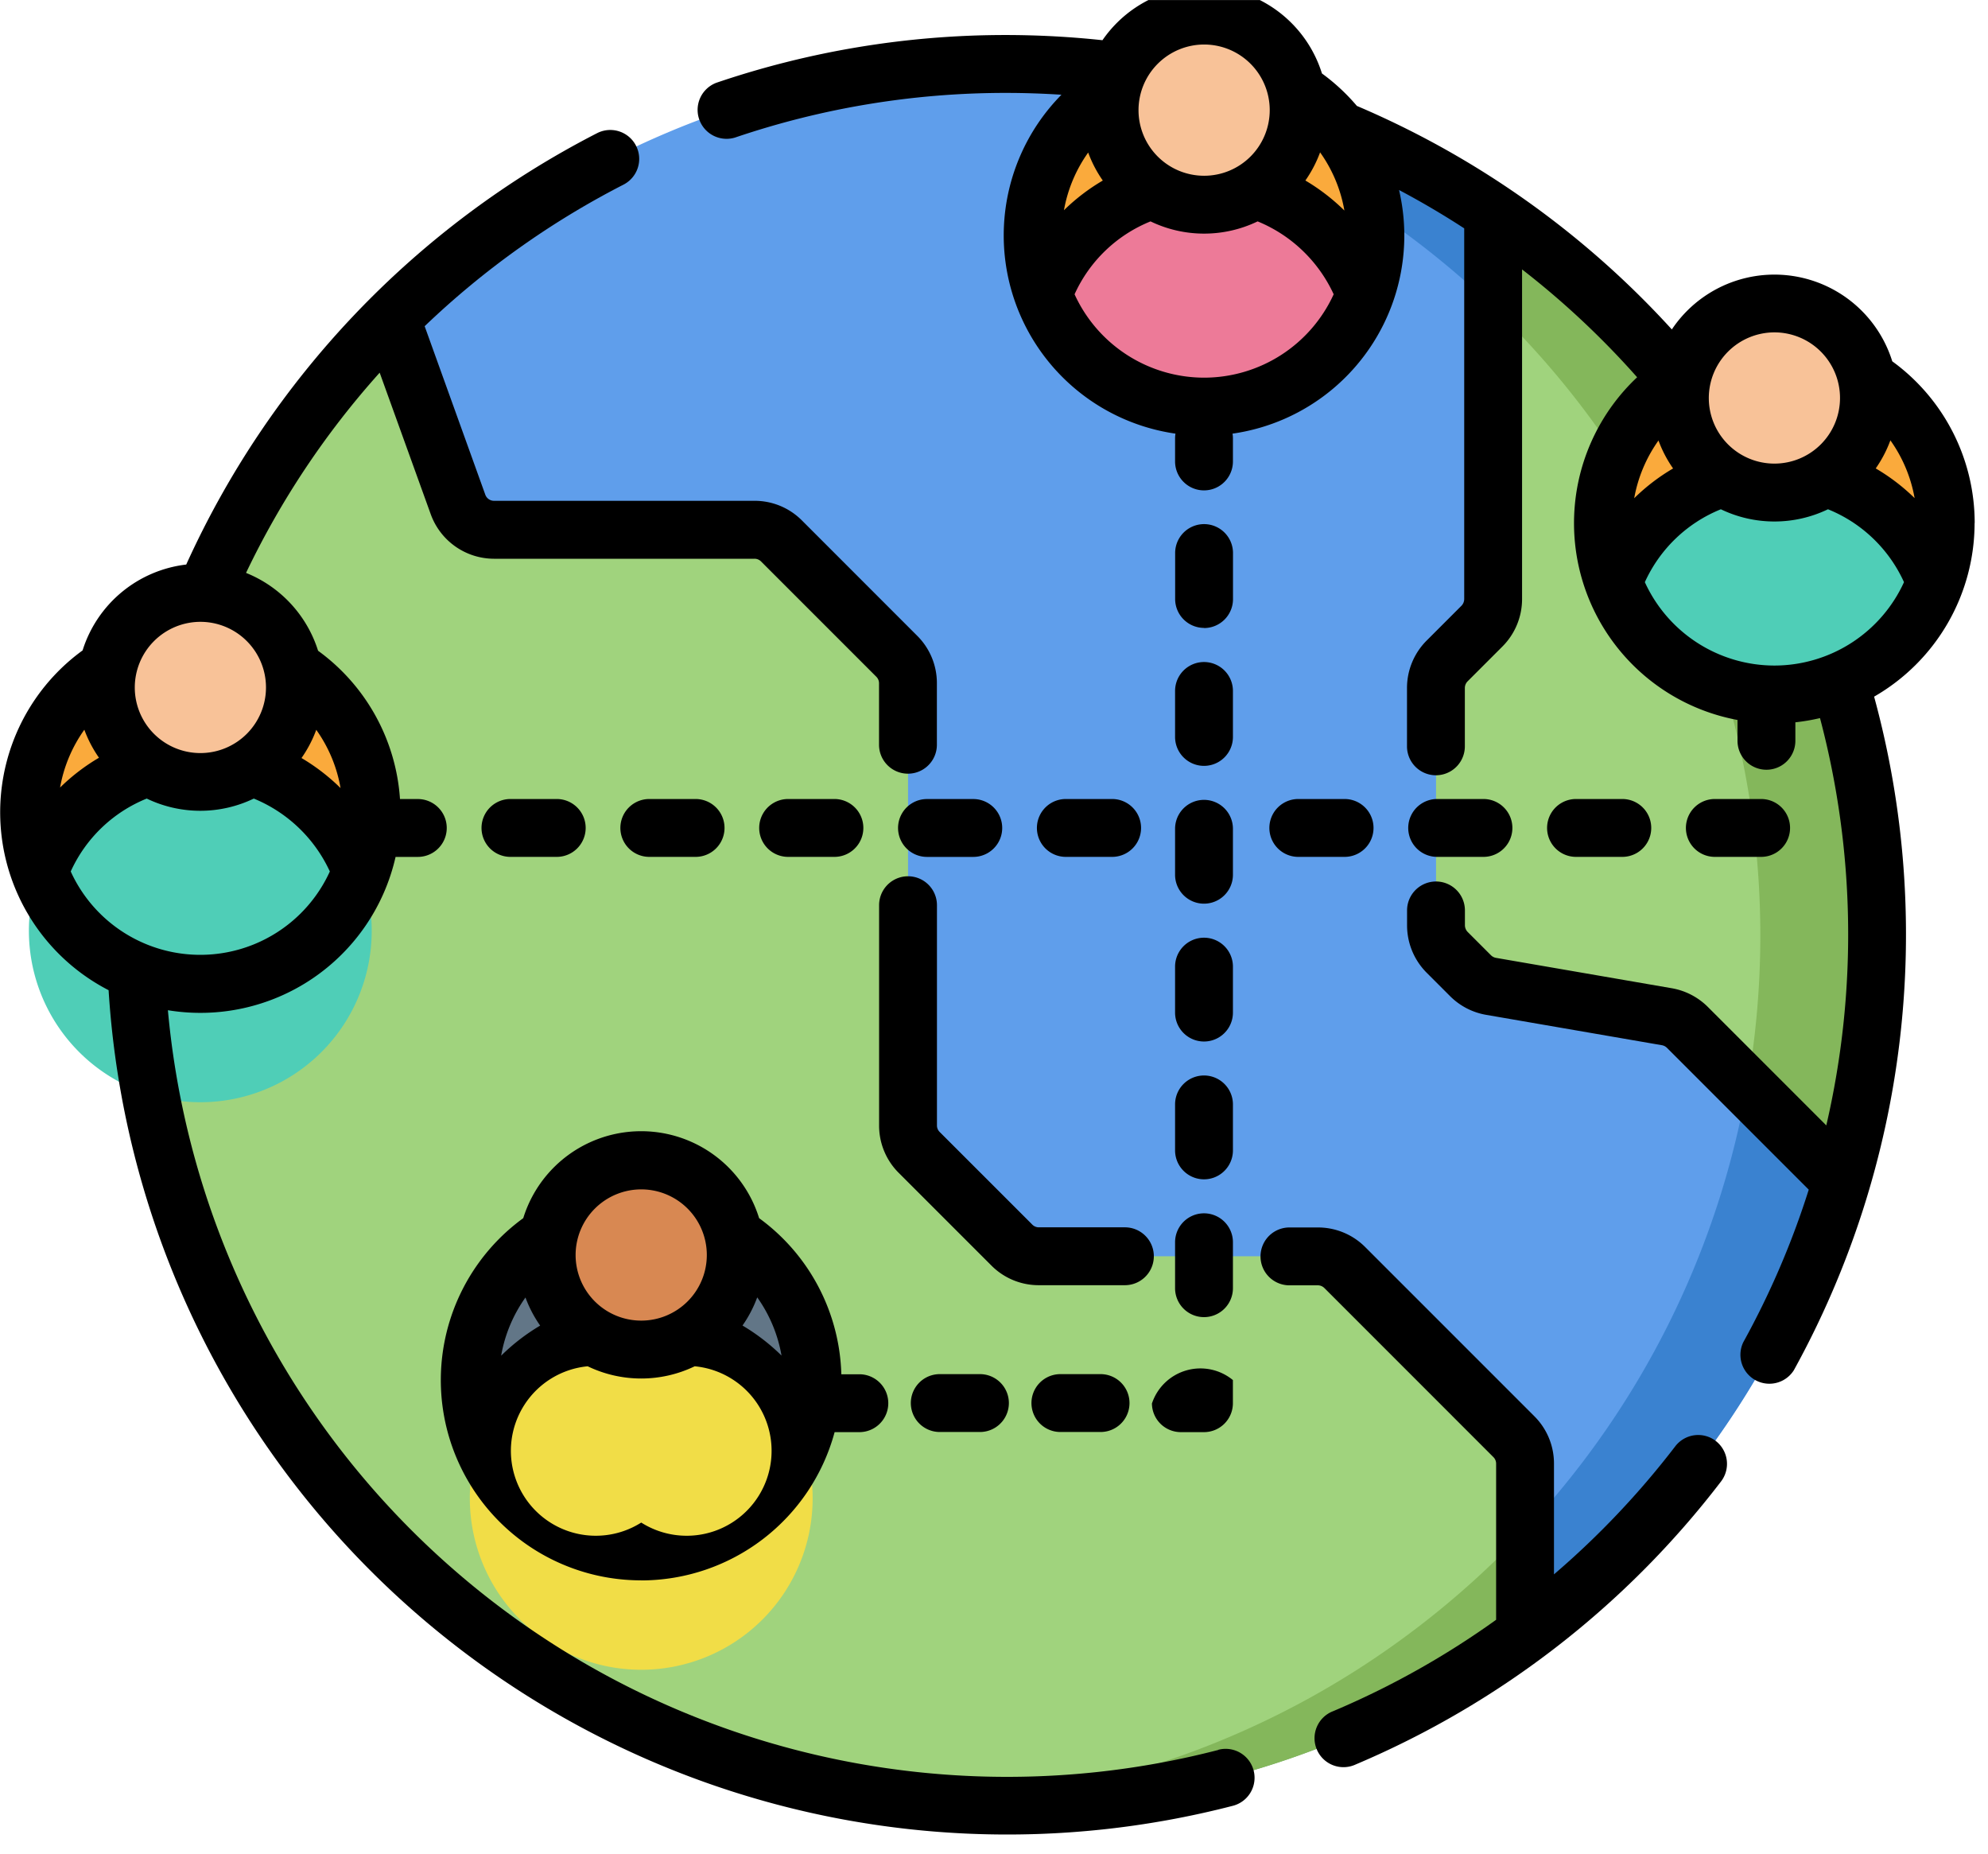 <svg xmlns="http://www.w3.org/2000/svg" xmlns:xlink="http://www.w3.org/1999/xlink" width="59" height="55" viewBox="0 0 59 55">
  <defs>
    <clipPath id="clip-path">
      <rect id="Rectangle_230" data-name="Rectangle 230" width="59" height="55" transform="translate(0 0)" fill="none"/>
    </clipPath>
  </defs>
  <g id="Group_763" data-name="Group 763" transform="translate(-41 -182.275)">
    <path id="Path_14183" data-name="Path 14183" d="M127.839,227.745a25.838,25.838,0,1,1-11.394-21.43,25.852,25.852,0,0,1,11.394,21.43Zm0,0" transform="translate(-31.128 -17.733)" fill="#5f9eeb"/>
    <path id="Path_14184" data-name="Path 14184" d="M314.343,227.742A25.843,25.843,0,0,1,288.5,253.586c-.582,0-1.161-.02-1.734-.057a25.845,25.845,0,0,0,0-51.573c.574-.037,1.153-.057,1.737-.057a25.84,25.84,0,0,1,25.844,25.844Zm0,0" transform="translate(-217.631 -17.729)" fill="#3a82d0"/>
    <path id="Path_14185" data-name="Path 14185" d="M426.436,261.9a25.868,25.868,0,0,1-1.053,7.325l-4.576-4.576a1.147,1.147,0,0,0-.615-.319l-5.211-.9a1.144,1.144,0,0,1-.615-.319l-.687-.687a1.144,1.144,0,0,1-.335-.809v-7.04a1.145,1.145,0,0,1,.335-.809l1.027-1.027a1.145,1.145,0,0,0,.335-.809V240.468A25.817,25.817,0,0,1,426.436,261.9Zm0,0" transform="translate(-329.725 -51.884)" fill="#a0d37d"/>
    <path id="Path_14186" data-name="Path 14186" d="M439.566,261.9a25.867,25.867,0,0,1-1.053,7.325l-2.809-2.809a25.874,25.874,0,0,0-7.533-23.138v-2.806A25.817,25.817,0,0,1,439.566,261.9Zm0,0" transform="translate(-342.855 -51.884)" fill="#84b75b"/>
    <path id="Path_14187" data-name="Path 14187" d="M117.39,301.91v5.073a25.844,25.844,0,0,1-33.656-39.046l1.991,5.518a1.131,1.131,0,0,0,1.065.748h7.734a1.13,1.13,0,0,1,.8.332l3.422,3.422a1.132,1.132,0,0,1,.332.8v13.122a1.132,1.132,0,0,0,.331.8l2.75,2.75a1.132,1.132,0,0,0,.8.331h8.281a1.133,1.133,0,0,1,.8.331l5.018,5.018a1.134,1.134,0,0,1,.331.8Zm0,0" transform="translate(-31.129 -76.209)" fill="#a0d37d"/>
    <path id="Path_14188" data-name="Path 14188" d="M303.978,582.038v3.093a25.727,25.727,0,0,1-15.389,5.083q-.872,0-1.731-.059a25.686,25.686,0,0,0,13.651-5.025,25.988,25.988,0,0,0,3.468-3.093Zm0,0" transform="translate(-217.717 -354.357)" fill="#84b75b"/>
    <path id="Path_14189" data-name="Path 14189" d="M318.944,206.987a5.086,5.086,0,1,1-5.086-5.085,5.071,5.071,0,0,1,5.086,5.085Zm0,0" transform="translate(-237.123 -17.733)" fill="#faaa3c"/>
    <path id="Path_14190" data-name="Path 14190" d="M321.041,235.874a5.087,5.087,0,0,1-9.549,0,5.087,5.087,0,0,1,9.549,0Zm0,0" transform="translate(-239.531 -44.866)" fill="#ed7a98"/>
    <path id="Path_14191" data-name="Path 14191" d="M334.3,192.2a2.806,2.806,0,1,1-2.806-2.806A2.805,2.805,0,0,1,334.3,192.2Zm0,0" transform="translate(-254.761 -6.653)" fill="#f8c298"/>
    <path id="Path_14192" data-name="Path 14192" d="M173.007,503.76a5.085,5.085,0,1,1-5.085-5.086,5.08,5.08,0,0,1,5.085,5.086Zm0,0" transform="translate(-107.89 -280.536)" fill="#627687"/>
    <path id="Path_14193" data-name="Path 14193" d="M175.1,532.651a5.087,5.087,0,1,1-4.775-3.331,5.088,5.088,0,0,1,4.775,3.331Zm0,0" transform="translate(-110.295 -307.674)" fill="#f1dd47"/>
    <path id="Path_14194" data-name="Path 14194" d="M188.365,488.973a2.806,2.806,0,1,1-2.806-2.806,2.806,2.806,0,0,1,2.806,2.806Zm0,0" transform="translate(-125.528 -269.46)" fill="#d88852"/>
    <path id="Path_14195" data-name="Path 14195" d="M58.671,356.644a5.085,5.085,0,1,1-5.085-5.086,5.067,5.067,0,0,1,5.085,5.086Zm0,0" transform="translate(-6.642 -150.259)" fill="#faaa3c"/>
    <path id="Path_14196" data-name="Path 14196" d="M60.768,385.53a5.087,5.087,0,1,1-4.774-3.331,5.087,5.087,0,0,1,4.774,3.331Zm0,0" transform="translate(-9.049 -177.393)" fill="#4fceb7"/>
    <path id="Path_14197" data-name="Path 14197" d="M74.029,341.852a2.806,2.806,0,1,1-2.806-2.806,2.806,2.806,0,0,1,2.806,2.806Zm0,0" transform="translate(-24.28 -139.179)" fill="#f8c298"/>
    <path id="Path_14198" data-name="Path 14198" d="M466.812,281.608a5.085,5.085,0,1,1-5.086-5.085,5.07,5.07,0,0,1,5.086,5.085Zm0,0" transform="translate(-368.066 -83.812)" fill="#faaa3c"/>
    <path id="Path_14199" data-name="Path 14199" d="M468.908,310.495a5.087,5.087,0,0,1-9.549,0,5.087,5.087,0,0,1,9.549,0Zm0,0" transform="translate(-370.473 -110.945)" fill="#4fceb7"/>
    <path id="Path_14200" data-name="Path 14200" d="M482.17,266.817a2.806,2.806,0,1,1-2.806-2.806,2.806,2.806,0,0,1,2.806,2.806Zm0,0" transform="translate(-385.704 -72.733)" fill="#f8c298"/>
    <path id="Path_14201" data-name="Path 14201" d="M270.731,420.1a.271.271,0,0,1-.08-.193v-6.535a.858.858,0,0,0-1.717,0v6.535a1.979,1.979,0,0,0,.583,1.408l2.75,2.749a1.976,1.976,0,0,0,1.407.583h2.555a.858.858,0,0,0,0-1.717h-2.555a.272.272,0,0,1-.193-.08Zm0,0" transform="translate(-201.844 -204.238)"/>
    <path id="Path_14202" data-name="Path 14202" d="M381.345,509.851a.859.859,0,0,0-1.2.16,25.117,25.117,0,0,1-3.6,3.8v-3.284a1.977,1.977,0,0,0-.583-1.408l-5.018-5.018a1.979,1.979,0,0,0-1.408-.583h-.842a.858.858,0,1,0,0,1.717h.842a.272.272,0,0,1,.194.08l5.018,5.018a.273.273,0,0,1,.08.193v4.633a24.938,24.938,0,0,1-4.835,2.711.859.859,0,1,0,.667,1.582,26.813,26.813,0,0,0,10.845-8.4.859.859,0,0,0-.16-1.2Zm0,0" transform="translate(-289.426 -284.822)"/>
    <path id="Path_14203" data-name="Path 14203" d="M77.154,267.141a25.008,25.008,0,0,1-31.171-21.95,5.94,5.94,0,0,0,6.757-4.549H53.4a.858.858,0,0,0,0-1.717h-.529a5.929,5.929,0,0,0-2.431-4.4,3.683,3.683,0,0,0-2.138-2.31,25.029,25.029,0,0,1,3.966-5.941l1.518,4.207a2,2,0,0,0,1.872,1.314h7.734a.272.272,0,0,1,.194.08l3.422,3.422a.273.273,0,0,1,.08.193v1.824a.858.858,0,0,0,1.717,0v-1.824a1.978,1.978,0,0,0-.583-1.408L64.8,230.659a1.977,1.977,0,0,0-1.407-.583H55.66a.274.274,0,0,1-.257-.181l-1.8-5a25.062,25.062,0,0,1,5.9-4.2.858.858,0,0,0-.782-1.528,26.835,26.835,0,0,0-12.194,12.8,3.673,3.673,0,0,0-3.076,2.548,5.939,5.939,0,0,0,.772,10.082,26.723,26.723,0,0,0,33.367,24.2.858.858,0,1,0-.431-1.662ZM51.107,238.6a6,6,0,0,0-1.159-.892,3.652,3.652,0,0,0,.438-.837,4.213,4.213,0,0,1,.721,1.729Zm-4.163-4.933A1.947,1.947,0,1,1,45,235.614a1.95,1.95,0,0,1,1.947-1.947ZM43.937,237.7a5.92,5.92,0,0,0-1.154.884,4.218,4.218,0,0,1,.72-1.716,3.656,3.656,0,0,0,.435.832Zm-.838,3.374a4.207,4.207,0,0,1,2.256-2.163,3.663,3.663,0,0,0,3.177,0,4.268,4.268,0,0,1,2.257,2.163,4.225,4.225,0,0,1-7.69,0Zm0,0" transform="translate(0 -32.941)"/>
    <g id="Group_762" data-name="Group 762" transform="translate(41 182.276)">
      <g id="Group_761" data-name="Group 761" transform="translate(0 0)" clip-path="url(#clip-path)">
        <path id="Path_14204" data-name="Path 14204" d="M161.28,491.983a5.953,5.953,0,0,0,5.739-4.4l.047,0h.687a.858.858,0,1,0,0-1.717h-.535a5.929,5.929,0,0,0-2.44-4.632,3.664,3.664,0,0,0-7,0,5.942,5.942,0,0,0,3.5,10.747Zm-3-7.561a6.007,6.007,0,0,0-1.158.893,4.231,4.231,0,0,1,.722-1.727,3.646,3.646,0,0,0,.436.834Zm3,5.844a2.52,2.52,0,1,1-1.59-4.637,3.659,3.659,0,0,0,3.177,0,2.52,2.52,0,1,1-1.588,4.637Zm4.163-4.955a6.033,6.033,0,0,0-1.158-.891,3.661,3.661,0,0,0,.437-.836,4.219,4.219,0,0,1,.721,1.726Zm-4.163-4.931a1.947,1.947,0,1,1-1.948,1.947,1.949,1.949,0,0,1,1.948-1.947Zm0,0" transform="translate(-142.249 -445.09)"/>
        <path id="Path_14205" data-name="Path 14205" d="M259.654,197.807a5.932,5.932,0,0,0-2.446-4.8,3.663,3.663,0,0,0-6.542-.946,26.874,26.874,0,0,0-9.347-6.632,5.967,5.967,0,0,0-1.037-.963,3.663,3.663,0,0,0-6.514-.987,27.1,27.1,0,0,0-2.853-.154,26.656,26.656,0,0,0-8.6,1.415.859.859,0,0,0,.553,1.626,24.946,24.946,0,0,1,8.045-1.323c.545,0,1.093.019,1.638.054a5.942,5.942,0,0,0,3.384,10.056.872.872,0,0,0-.012.138v.687a.858.858,0,0,0,1.717,0v-.687a.881.881,0,0,0-.012-.138,5.936,5.936,0,0,0,4.942-7.229q.992.525,1.934,1.138v11a.289.289,0,0,1-.084.2l-1.027,1.027a1.989,1.989,0,0,0-.587,1.416v1.726a.858.858,0,1,0,1.717,0V202.7a.284.284,0,0,1,.084-.2l1.027-1.027a1.99,1.99,0,0,0,.587-1.417v-9.776a25.144,25.144,0,0,1,3.415,3.2,5.94,5.94,0,0,0,2.979,10.169v.618a.858.858,0,1,0,1.717,0v-.549a5.932,5.932,0,0,0,.731-.125,25.058,25.058,0,0,1,.187,12.086l-3.513-3.513a2,2,0,0,0-1.077-.558l-5.21-.9a.284.284,0,0,1-.154-.08l-.687-.687a.288.288,0,0,1-.084-.2V209.3a.858.858,0,0,0-1.717,0v.438a1.99,1.99,0,0,0,.587,1.416l.687.687a1.99,1.99,0,0,0,1.077.558l5.21.9a.284.284,0,0,1,.154.08l4.206,4.206a24.806,24.806,0,0,1-1.942,4.526.859.859,0,0,0,1.5.832,26.783,26.783,0,0,0,2.382-19.986,5.945,5.945,0,0,0,2.982-5.149Zm-19.427-11a4.206,4.206,0,0,1,.721,1.726,6.013,6.013,0,0,0-1.158-.891,3.655,3.655,0,0,0,.437-.836Zm-3.442-3.2a1.947,1.947,0,1,1-1.947,1.947,1.949,1.949,0,0,1,1.947-1.947Zm-4.16,4.917a4.217,4.217,0,0,1,.719-1.712,3.644,3.644,0,0,0,.434.831,5.921,5.921,0,0,0-1.153.881Zm4.16,4.968a4.232,4.232,0,0,1-3.845-2.474,4.2,4.2,0,0,1,2.255-2.163,3.66,3.66,0,0,0,3.178,0,4.265,4.265,0,0,1,2.257,2.163,4.232,4.232,0,0,1-3.845,2.474Zm21.086,3.574a5.923,5.923,0,0,0-1.154-.881,3.658,3.658,0,0,0,.435-.833,4.21,4.21,0,0,1,.719,1.714Zm-4.161-4.918a1.947,1.947,0,1,1-1.947,1.947,1.95,1.95,0,0,1,1.947-1.947Zm-3.441,3.208a3.651,3.651,0,0,0,.434.83,5.9,5.9,0,0,0-1.154.883,4.247,4.247,0,0,1,.72-1.712Zm3.441,6.678a4.232,4.232,0,0,1-3.845-2.474,4.205,4.205,0,0,1,2.256-2.163,3.664,3.664,0,0,0,3.179,0,4.207,4.207,0,0,1,2.256,2.163,4.233,4.233,0,0,1-3.845,2.474Zm0,0" transform="translate(-201.049 -182.287)"/>
      </g>
    </g>
    <path id="Path_14206" data-name="Path 14206" d="M310.486,541.6h-1.193a.858.858,0,1,0,0,1.717h1.193a.858.858,0,0,0,0-1.717Zm0,0" transform="translate(-236.823 -318.552)"/>
    <path id="Path_14207" data-name="Path 14207" d="M278.026,541.6a.858.858,0,1,0,0,1.717h1.193a.858.858,0,1,0,0-1.717Zm0,0" transform="translate(-209.136 -318.552)"/>
    <path id="Path_14208" data-name="Path 14208" d="M339.7,537.15a.858.858,0,0,0,.858.858h.687a.858.858,0,0,0,.858-.858v-.687a1.516,1.516,0,0,0-2.4.687Zm0,0" transform="translate(-264.513 -313.239)"/>
    <path id="Path_14209" data-name="Path 14209" d="M346.561,324.325a.858.858,0,0,0,.858-.858V322.1a.858.858,0,1,0-1.717,0v1.363a.859.859,0,0,0,.858.858Zm0,0" transform="translate(-269.826 -123.415)"/>
    <path id="Path_14210" data-name="Path 14210" d="M345.7,430.647a.858.858,0,0,0,1.717,0v-1.363a.858.858,0,0,0-1.717,0Zm0,0" transform="translate(-269.826 -218.327)"/>
    <path id="Path_14211" data-name="Path 14211" d="M345.7,394.921a.858.858,0,1,0,1.717,0v-1.363a.858.858,0,0,0-1.717,0Zm0,0" transform="translate(-269.826 -186.691)"/>
    <path id="Path_14212" data-name="Path 14212" d="M345.7,359.194a.858.858,0,0,0,1.717,0V357.83a.858.858,0,0,0-1.717,0Zm0,0" transform="translate(-269.826 -155.053)"/>
    <path id="Path_14213" data-name="Path 14213" d="M345.7,466.374a.858.858,0,0,0,1.717,0V465.01a.858.858,0,0,0-1.717,0Zm0,0" transform="translate(-269.826 -249.965)"/>
    <path id="Path_14214" data-name="Path 14214" d="M345.7,502.1a.858.858,0,0,0,1.717,0v-1.363a.858.858,0,1,0-1.717,0Zm0,0" transform="translate(-269.826 -281.602)"/>
    <path id="Path_14215" data-name="Path 14215" d="M444.365,394.2a.858.858,0,1,0,0-1.717h-1.374a.858.858,0,1,0,0,1.717Zm0,0" transform="translate(-355.218 -186.5)"/>
    <path id="Path_14216" data-name="Path 14216" d="M406.991,394.2h1.374a.858.858,0,0,0,0-1.717h-1.374a.858.858,0,1,0,0,1.717Zm0,0" transform="translate(-323.339 -186.5)"/>
    <path id="Path_14217" data-name="Path 14217" d="M372.365,394.2a.858.858,0,1,0,0-1.717h-1.374a.858.858,0,1,0,0,1.717Zm0,0" transform="translate(-291.46 -186.5)"/>
    <path id="Path_14218" data-name="Path 14218" d="M480.365,394.2a.858.858,0,1,0,0-1.717h-1.374a.858.858,0,1,0,0,1.717Zm0,0" transform="translate(-387.098 -186.5)"/>
    <path id="Path_14219" data-name="Path 14219" d="M204.087,394.2a.858.858,0,1,0,0-1.717h-1.374a.858.858,0,0,0,0,1.717Zm0,0" transform="translate(-142.443 -186.5)"/>
    <path id="Path_14220" data-name="Path 14220" d="M276.087,392.484h-1.374a.858.858,0,1,0,0,1.717h1.374a.858.858,0,1,0,0-1.717Zm0,0" transform="translate(-206.202 -186.5)"/>
    <path id="Path_14221" data-name="Path 14221" d="M168.087,394.2a.858.858,0,1,0,0-1.717h-1.374a.858.858,0,1,0,0,1.717Zm0,0" transform="translate(-110.564 -186.5)"/>
    <path id="Path_14222" data-name="Path 14222" d="M240.087,394.2a.858.858,0,1,0,0-1.717h-1.374a.858.858,0,1,0,0,1.717Zm0,0" transform="translate(-174.323 -186.5)"/>
    <path id="Path_14223" data-name="Path 14223" d="M310.713,394.2h1.374a.858.858,0,1,0,0-1.717h-1.374a.858.858,0,0,0,0,1.717Zm0,0" transform="translate(-238.081 -186.5)"/>
  </g>
</svg>
